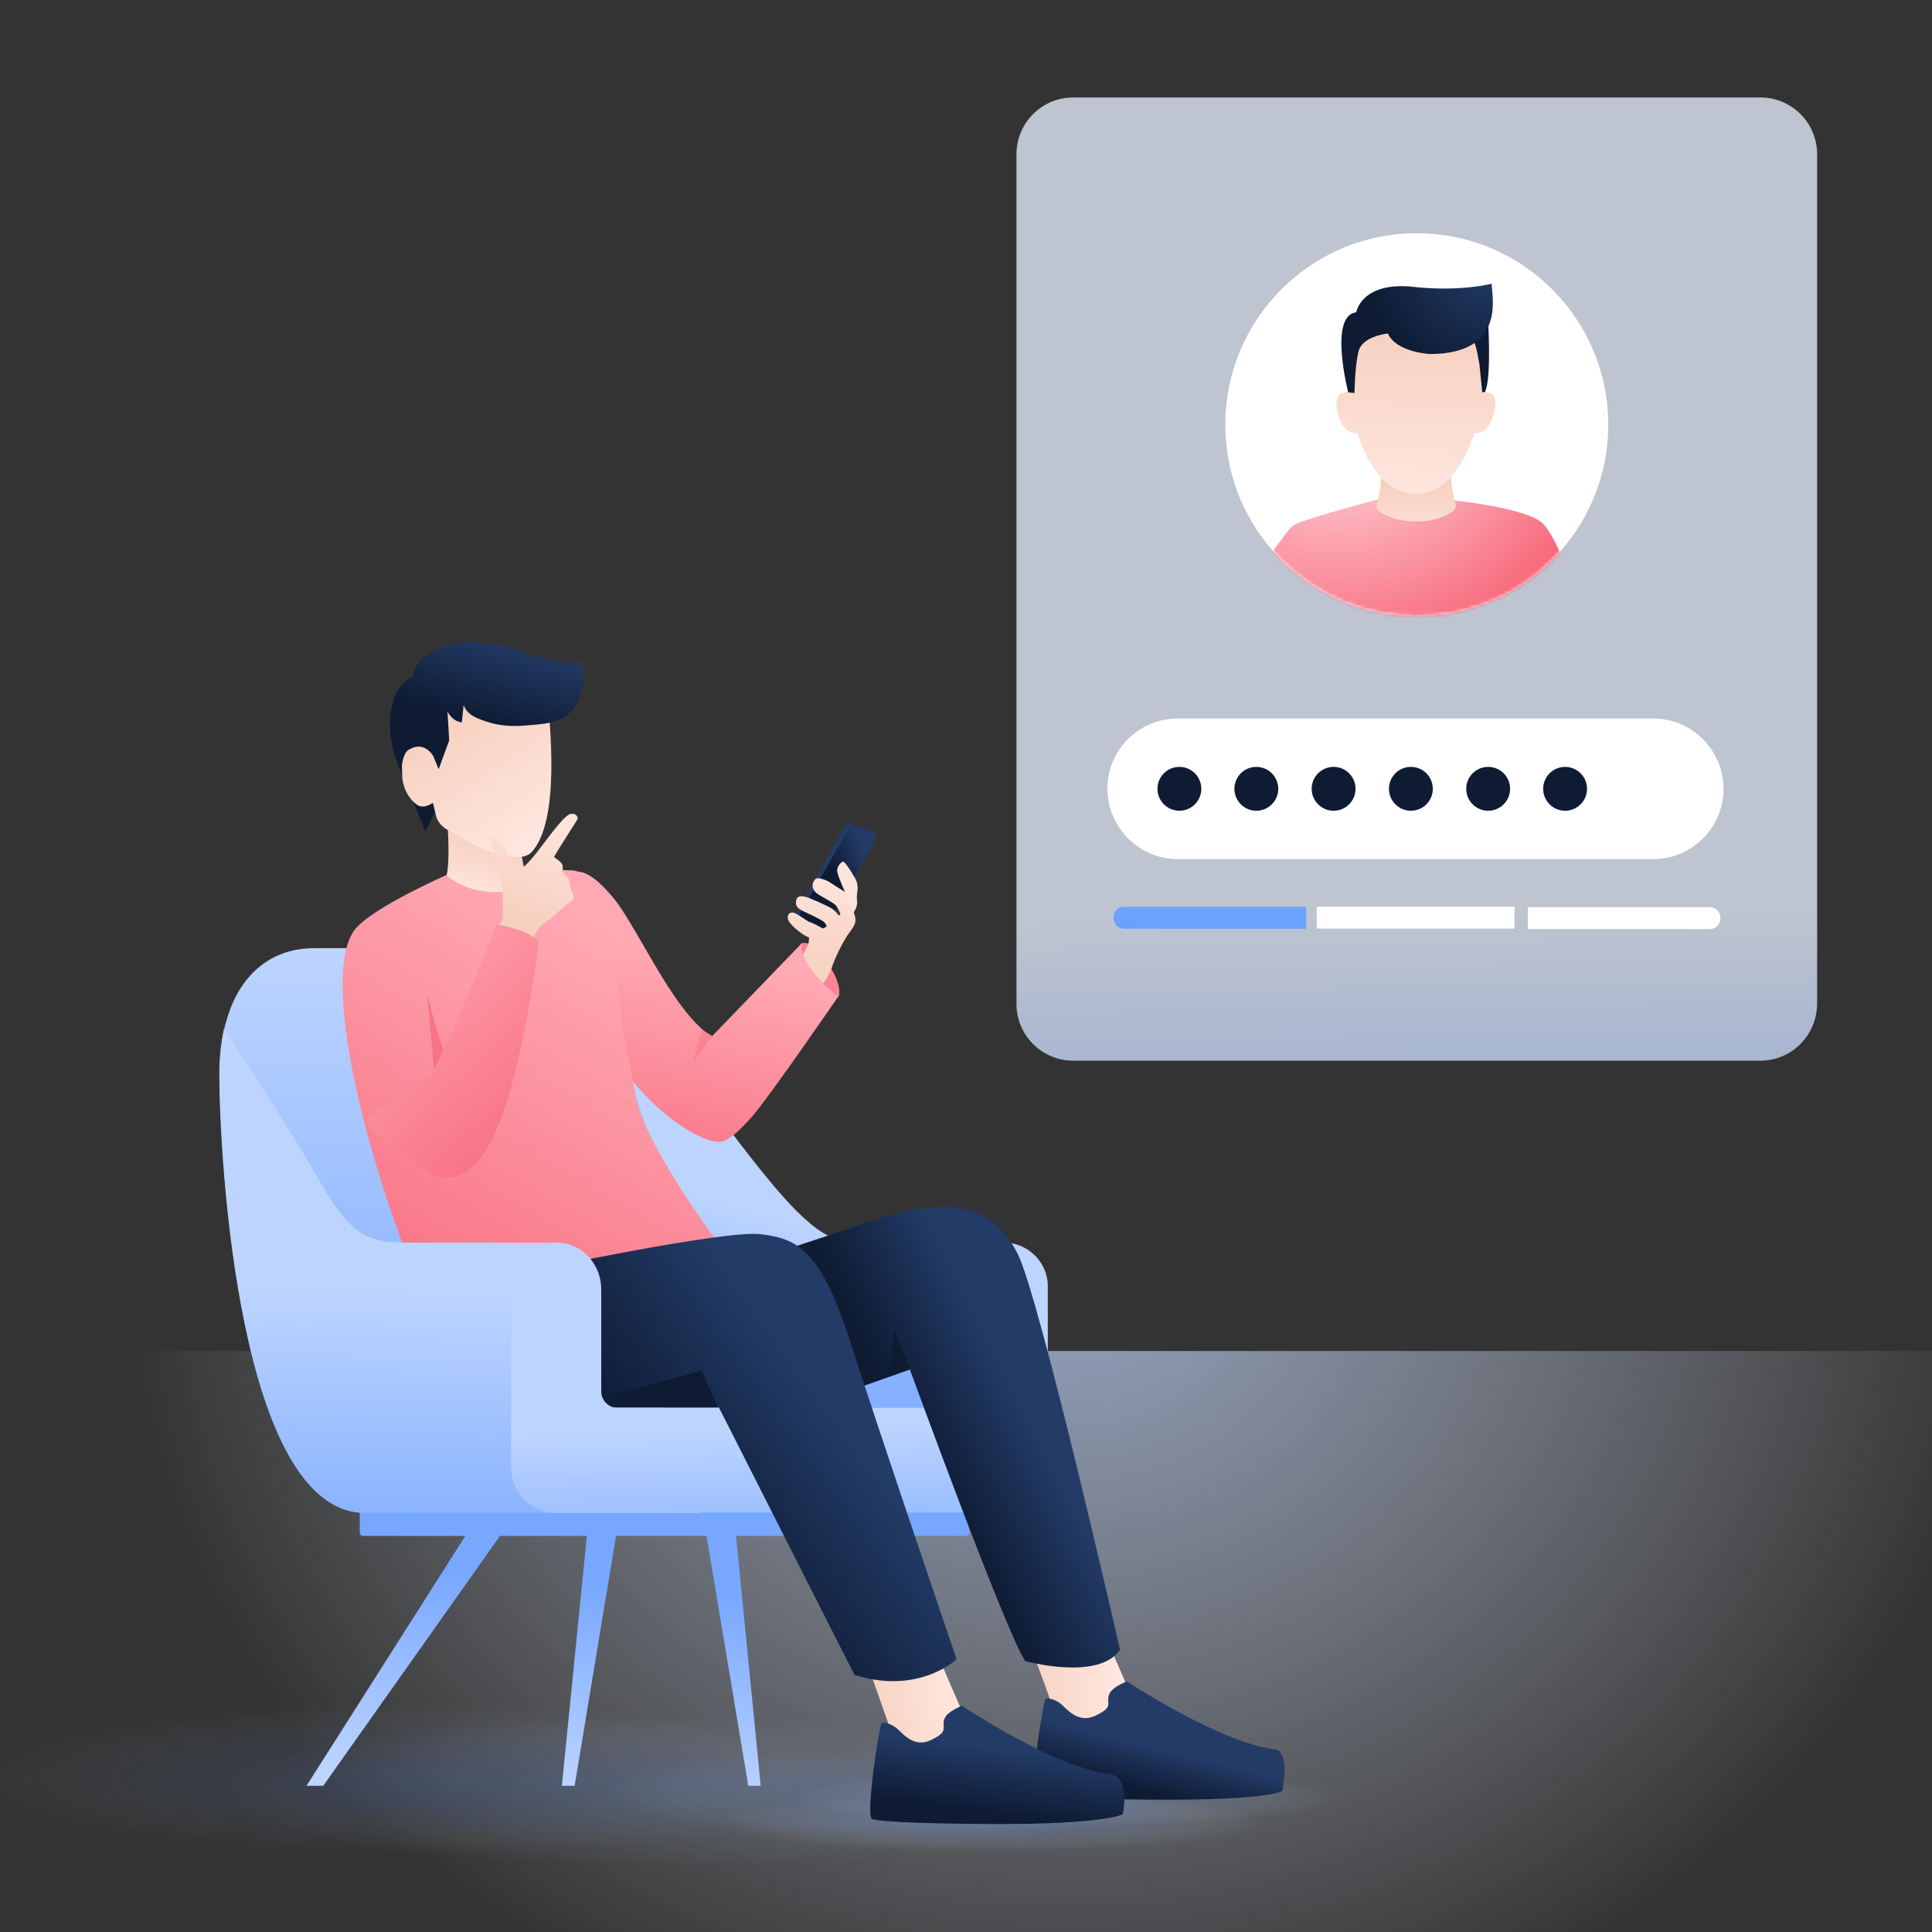 <svg width="555" height="555" viewBox="0 0 555 555" fill="none" xmlns="http://www.w3.org/2000/svg">
<rect x="0" y="0" width="555" height="555" fill="#333333" stroke="none"/>
<g clip-path="url(#clip0_338_19754)">
<path d="M306.1 525.4C353.099 525.4 391.2 521.505 391.2 516.7C391.2 511.895 353.099 508 306.1 508C259.101 508 221 511.895 221 516.7C221 521.505 259.101 525.4 306.1 525.4Z" fill="url(#paint0_radial_338_19754)"/>
<path d="M285.1 532.4C332.099 532.4 370.2 528.505 370.2 523.7C370.2 518.895 332.099 515 285.1 515C238.101 515 200 518.895 200 523.7C200 528.505 238.101 532.4 285.1 532.4Z" fill="url(#paint1_radial_338_19754)"/>
<path opacity="0.5" d="M254.202 528.5C301.201 528.5 339.302 522.411 339.302 514.9C339.302 507.389 301.201 501.3 254.202 501.3C207.202 501.3 169.102 507.389 169.102 514.9C169.102 522.411 207.202 528.5 254.202 528.5Z" fill="url(#paint2_radial_338_19754)"/>
<path opacity="0.5" d="M193.8 537.7C269.353 537.7 330.6 527.403 330.6 514.7C330.6 501.997 269.353 491.7 193.8 491.7C118.247 491.7 57 501.997 57 514.7C57 527.403 118.247 537.7 193.8 537.7Z" fill="url(#paint3_radial_338_19754)"/>
<path opacity="0.5" d="M118.8 534.2C194.353 534.2 255.6 523.903 255.6 511.2C255.6 498.497 194.353 488.2 118.8 488.2C43.248 488.2 -18 498.497 -18 511.2C-18 523.903 43.248 534.2 118.8 534.2Z" fill="url(#paint4_radial_338_19754)"/>
<path opacity="0.77" d="M505.7 304.7H308.3C299.3 304.7 292 297.4 292 288.4V44.3C292 35.3 299.3 28 308.3 28H505.7C514.7 28 522 35.3 522 44.3V288.4C521.9 297.4 514.7 304.7 505.7 304.7Z" fill="url(#paint5_linear_338_19754)"/>
<path d="M10.102 388.1H565.102V555.2H10.102V388.1Z" fill="url(#paint6_radial_338_19754)"/>
<path d="M407 177C437.376 177 462 152.376 462 122C462 91.624 437.376 67 407 67C376.624 67 352 91.624 352 122C352 152.376 376.624 177 407 177Z" fill="white"/>
<mask id="mask0_338_19754" style="mask-type:alpha" maskUnits="userSpaceOnUse" x="352" y="67" width="110" height="110">
<path d="M407 177C437.376 177 462 152.376 462 122C462 91.624 437.376 67 407 67C376.624 67 352 91.624 352 122C352 152.376 376.624 177 407 177Z" fill="white"/>
</mask>
<g mask="url(#mask0_338_19754)">
<path d="M458.603 192.5C454.703 175.5 449.003 157.2 443.503 150.7C440.203 146.8 424.803 144.6 419.703 144C418.703 143.9 414 143.5 414 143.5H396C395.7 143.5 393.097 144.247 392 144.5C390.7 144.8 379.8 147.8 373.5 150C372.6 150.3 371 151 370 152.5L362.5 162.5L369.203 221.4H436.303V199.7L440.003 221.4H463.503C463.403 221.4 461.603 205.5 458.603 192.5Z" fill="url(#paint7_radial_338_19754)"/>
<path d="M416.803 134.5H406.803H396.803C396.803 134.5 397.003 140.3 395.503 144.5C395.203 145.4 395.503 146.4 396.403 147C398.103 148.2 401.403 149.8 406.803 149.8C412.203 149.8 415.503 148.2 417.203 147C418.103 146.4 418.403 145.4 418.103 144.5C416.603 140.3 416.803 134.5 416.803 134.5Z" fill="url(#paint8_linear_338_19754)"/>
<path d="M426.603 112.6C426.303 112.6 426.003 112.6 425.803 112.7C426.203 103.9 424.803 94 424.803 94L406.903 95L390.403 93.7C390.403 93.7 386.903 103.5 387.403 112.3C387.303 112.2 387.203 112 387.003 111.9C387.103 112.1 387.103 112.3 387.203 112.6C387.103 112.6 387.003 112.6 387.003 112.6C384.503 112.8 382.903 114.4 384.603 119.8C386.003 124.3 388.903 124.5 389.903 124.4C392.303 131.9 397.203 141.7 406.503 141.8H406.703H406.903C416.203 141.7 421.103 131.9 423.503 124.4C424.503 124.5 427.403 124.3 428.803 119.8C430.703 114.4 429.103 112.8 426.603 112.6Z" fill="url(#paint9_linear_338_19754)"/>
<path d="M425.802 112.7L425.002 104.7C424.102 99.7 423.702 97.1 421.202 95.5L420.402 93.1L427.402 91C427.402 91 428.602 108.1 426.602 112.6L425.802 112.7Z" fill="#0E1B33"/>
<path d="M428.5 81.5C428.5 84.8 432.9 101.7 410.7 101.7C410.7 101.7 401.1 101.2 398.7 95.8C398.7 95.8 391.5 96.5 390.3 100.8C389.2 104.8 389.1 112.9 389.1 112.9L387.3 112.7C387.3 112.7 381.6 90.7 389.6 89.7C389.6 89.7 391 81.2 405.1 82.3C419 84 428.5 81.5 428.5 81.5Z" fill="url(#paint10_radial_338_19754)"/>
</g>
<path d="M378.263 266.759L435.062 266.759L435.063 260.459L378.263 260.459L378.263 266.759Z" fill="white"/>
<path d="M322.902 266.8H375.202V260.5H322.902C321.202 260.5 319.902 261.8 319.902 263.5V263.8C319.902 265.5 321.202 266.8 322.902 266.8Z" fill="url(#paint11_linear_338_19754)"/>
<path d="M491.202 260.6H438.902V266.9H491.202C492.902 266.9 494.202 265.6 494.202 263.9V263.6C494.202 261.9 492.802 260.6 491.202 260.6Z" fill="white"/>
<path d="M338.302 246.8H474.902C486.002 246.8 495.102 237.8 495.102 226.6C495.102 215.5 486.102 206.4 474.902 206.4H338.302C327.202 206.4 318.102 215.4 318.102 226.6C318.202 237.7 327.202 246.8 338.302 246.8Z" fill="white"/>
<path d="M449.6 232.9C453.079 232.9 455.9 230.079 455.9 226.6C455.9 223.12 453.079 220.3 449.6 220.3C446.121 220.3 443.3 223.12 443.3 226.6C443.3 230.079 446.121 232.9 449.6 232.9Z" fill="#0E1B33"/>
<path d="M427.5 232.9C430.979 232.9 433.8 230.079 433.8 226.6C433.8 223.12 430.979 220.3 427.5 220.3C424.021 220.3 421.2 223.12 421.2 226.6C421.2 230.079 424.021 232.9 427.5 232.9Z" fill="#0E1B33"/>
<path d="M405.3 232.9C408.779 232.9 411.6 230.079 411.6 226.6C411.6 223.12 408.779 220.3 405.3 220.3C401.821 220.3 399 223.12 399 226.6C399 230.079 401.821 232.9 405.3 232.9Z" fill="#0E1B33"/>
<path d="M383.1 232.9C386.579 232.9 389.4 230.079 389.4 226.6C389.4 223.12 386.579 220.3 383.1 220.3C379.621 220.3 376.8 223.12 376.8 226.6C376.8 230.079 379.621 232.9 383.1 232.9Z" fill="#0E1B33"/>
<path d="M360.902 232.9C364.381 232.9 367.202 230.079 367.202 226.6C367.202 223.12 364.381 220.3 360.902 220.3C357.422 220.3 354.602 223.12 354.602 226.6C354.602 230.079 357.422 232.9 360.902 232.9Z" fill="#0E1B33"/>
<path d="M338.8 232.9C342.279 232.9 345.1 230.079 345.1 226.6C345.1 223.12 342.279 220.3 338.8 220.3C335.321 220.3 332.5 223.12 332.5 226.6C332.5 230.079 335.321 232.9 338.8 232.9Z" fill="#0E1B33"/>
<path d="M325.206 487.64C325.206 487.64 316.403 467.413 315.25 464.793C314.097 462.173 296.072 473.282 296.072 473.282C296.072 473.282 303.408 491.727 303.198 494.137C302.989 496.548 320.281 496.757 321.224 495.814C322.167 494.871 325.206 487.64 325.206 487.64Z" fill="url(#paint12_linear_338_19754)"/>
<path d="M211.291 439.642L218.522 513.001H214.959L202.697 439.642H211.291Z" fill="url(#paint13_linear_338_19754)"/>
<path d="M276.581 492.041C276.581 492.041 268.826 474.645 268.406 472.339C267.987 470.034 249.857 479.989 249.857 479.989L258.344 504.093C258.344 504.093 277.419 498.958 276.581 492.041Z" fill="url(#paint14_linear_338_19754)"/>
<path d="M277.629 441.214H104.186C103.767 441.214 103.348 440.794 103.348 440.375V431.467C103.348 431.048 103.767 430.629 104.186 430.629H277.629C278.048 430.629 278.467 431.048 278.467 431.467V440.375C278.467 440.794 278.153 441.214 277.629 441.214Z" fill="url(#paint15_linear_338_19754)"/>
<path d="M288.32 356.955C288.32 356.955 254.575 356.955 245.248 356.955C235.816 356.955 227.222 347.523 212.76 328.764C198.298 310.005 173.565 272.382 155.959 272.382C138.352 272.382 105.76 272.382 90.145 272.382C74.425 272.382 63.106 284.958 63.106 308.433C63.106 331.908 68.556 434.611 105.026 434.611C141.496 434.611 288.425 434.611 288.425 434.611V356.955H288.32Z" fill="url(#paint16_linear_338_19754)"/>
<path d="M212.654 328.764C202.383 315.455 187.083 292.713 172.725 280.556C172.725 280.556 203.326 393.74 219.361 393.74C235.395 393.74 288.319 393.74 288.319 393.74V356.955C288.319 356.955 254.573 356.955 245.246 356.955C235.814 356.955 227.221 347.523 212.654 328.764Z" fill="url(#paint17_linear_338_19754)"/>
<path d="M134.681 439.641L88.045 513.001H92.866L144.742 439.641H134.681Z" fill="url(#paint18_linear_338_19754)"/>
<path d="M168.741 439.641L161.405 513.001H165.073L177.23 439.641H168.741Z" fill="url(#paint19_linear_338_19754)"/>
<path d="M81.757 415.747C87.626 427.066 95.172 434.507 104.918 434.507H159.728V415.747H81.757Z" fill="url(#paint20_linear_338_19754)"/>
<path d="M286.535 357.06C280.038 357.898 275.322 363.767 275.322 370.369V399.713C275.322 402.333 273.226 404.429 270.606 404.429H177.334C174.714 404.429 172.618 402.333 172.618 399.713V370.369C172.618 363.767 167.902 357.898 161.405 357.06C153.545 356.012 146.733 362.195 146.733 369.845V421.511C146.733 428.638 152.602 434.402 159.623 434.402H288.107C295.234 434.402 300.998 428.533 300.998 421.511V369.845C301.207 362.195 294.395 356.012 286.535 357.06Z" fill="url(#paint21_linear_338_19754)"/>
<path d="M301.209 421.616V415.747H146.839V421.616C146.839 428.743 152.708 434.507 159.73 434.507H288.214C295.445 434.507 301.209 428.638 301.209 421.616Z" fill="url(#paint22_linear_338_19754)"/>
<path d="M241.054 286.006C241.054 286.006 241.683 283.176 239.063 278.775C236.443 274.373 233.194 270.286 230.469 270.915C227.849 271.544 235.29 284.853 240.53 286.32C240.739 286.216 241.054 286.006 241.054 286.006Z" fill="url(#paint23_linear_338_19754)"/>
<path d="M230.051 265.085L235.664 266.935C236.52 267.185 237.455 266.78 237.94 265.804L251.037 242.036C251.406 241.415 251.785 240.722 251.738 240.495C251.679 239.749 251.038 238.934 250.254 238.693L244.641 236.843C243.784 236.593 243.12 236.588 242.571 237.482L229.131 261.652C228.383 262.966 228.766 264.71 230.051 265.085Z" fill="url(#paint24_linear_338_19754)"/>
<path d="M231.715 266.612L234.8 268.605C235.584 268.846 237.637 265.25 238.096 264.493L251.587 241.141C251.875 240.585 251.734 239.903 251.242 239.697L245.719 237.71C244.935 237.468 244.207 237.382 243.739 238.212L229.565 262.959C228.737 264.337 230.648 266.264 231.715 266.612Z" fill="url(#paint25_linear_338_19754)"/>
<path d="M235.19 283.937C235.481 283.972 238.099 280.591 238.921 278.031C239.743 275.47 242.107 270.509 243.785 268.198C245.464 265.888 246.313 264.955 245.306 262.251C245.306 262.251 245.801 258.1 243.045 256.443C240.297 254.712 238.243 253.36 237.896 253.171C237.477 252.973 234.823 251.697 234.119 252.647C233.342 253.588 232.744 255.511 235.153 256.979C237.563 258.448 239.652 259.509 240.101 260.079C240.549 260.65 241.293 261.846 241.407 262.746L240.936 262.985C240.936 262.985 239.936 261.463 238.476 260.698C237.016 259.933 232.667 258.012 232.521 257.995C232.376 257.977 229.221 256.568 228.777 258.435C228.341 260.229 228.927 260.889 231.372 262.067C233.752 263.163 236.269 264.349 236.855 265.009C237.44 265.67 237.453 266.188 237.453 266.188L236.428 266.731C236.428 266.731 233.171 264.94 232.588 264.87C232.006 264.801 229.118 262.389 227.816 262.16C226.514 261.931 225.822 263.399 226.63 264.677C227.438 265.955 229.183 267.418 230.553 268.32C231.922 269.222 232.432 269.282 232.432 269.282C232.432 269.282 232.404 270.756 232.099 271.458C231.793 272.16 228.391 278.401 228.391 278.401C228.391 278.401 232.041 283.709 235.19 283.937Z" fill="url(#paint26_linear_338_19754)"/>
<path d="M242.039 247.535C242.039 247.535 240.607 248.399 240.498 249.936C240.388 251.474 243.054 256.37 242.95 257.244C242.764 258.182 245.35 261.887 245.35 261.887C245.35 261.887 246.505 260.252 246.186 258.589C245.859 257 247.01 254.774 245.733 252.48C244.391 250.105 242.528 247.151 242.039 247.535Z" fill="url(#paint27_linear_338_19754)"/>
<path d="M166.333 250.479C166.333 250.479 169.792 249.955 176.604 258.444C180.167 262.95 184.988 272.173 190.123 280.556C199.555 296.067 204.585 297.639 204.585 297.639L230.471 270.81C230.471 270.81 227.955 275.421 240.112 285.796C240.322 286.006 240.636 286.111 241.055 285.901C241.055 285.901 221.144 314.931 216.008 320.799C210.349 327.192 208.358 327.611 207.624 327.821C203.956 329.288 190.437 322.267 180.167 308.538C168.115 292.713 166.333 250.479 166.333 250.479Z" fill="url(#paint28_linear_338_19754)"/>
<path d="M199.03 305.394L204.584 297.639C204.584 297.639 202.278 296.276 201.754 295.752C201.44 295.228 199.03 305.394 199.03 305.394Z" fill="url(#paint29_linear_338_19754)"/>
<path d="M123.364 371.208C125.146 376.657 127.451 385.041 128.185 389.128C128.395 390.072 132.587 389.548 133.635 389.443C140.342 388.814 153.966 385.041 166.122 379.801C193.789 367.854 209.824 361.881 209.824 361.881C209.824 361.881 184.986 329.707 182.471 314.197C180.899 304.555 178.069 293.971 177.231 280.556C176.812 274.792 176.393 271.753 175.659 264.627C175.449 262.845 175.24 261.168 174.925 259.597C173.982 254.985 171.781 251.737 164.865 250.06L151.031 249.536C145.582 259.806 128.395 251.317 128.395 251.317C128.395 251.317 107.538 260.435 102.193 266.723C93.285 277.098 100.832 319.123 117.915 363.348C117.81 363.348 122.002 366.701 123.364 371.208Z" fill="url(#paint30_linear_338_19754)"/>
<path d="M151.345 232.663C151.345 232.663 147.468 240.733 151.345 251.841C152.917 256.452 143.8 256.662 138.979 256.033C131.958 255.09 128.29 251.422 128.29 251.422C128.29 251.422 129.547 247.44 128.29 233.711C127.032 220.087 151.345 232.663 151.345 232.663Z" fill="url(#paint31_linear_338_19754)"/>
<path d="M122.194 238.998L125.221 232.51C125.352 230.9 123.162 226.529 123.162 226.529L126.627 226.406C129.169 222.496 129.417 215.227 129.222 211.232L112.171 209.919C112.423 215.905 114.686 220.805 117.379 227.077C118.5 229.353 122.194 238.998 122.194 238.998Z" fill="url(#paint32_linear_338_19754)"/>
<path d="M151.95 201.564C154.355 201.586 155.088 200.433 157.281 199.296C157.895 207.931 161.102 235.728 152.681 244.816C149.895 247.734 142.243 245.865 135.434 242.261C132.795 240.733 130.51 239.615 128.121 238.133C126.667 237.171 125.54 235.84 125.188 234.053L124.368 230.629C124.171 230.764 122.31 231.963 120.996 231.63C120.3 231.671 119.63 231.115 118.893 230.46C116.847 228.526 115.586 225.621 115.535 222.686L115.453 219.917C115.453 219.917 115.809 216.197 117.425 215.382C122.003 212.542 124.547 217.323 124.547 217.323L125.856 217.225C129.251 212.442 123.624 202.09 123.624 202.09L151.95 201.564Z" fill="url(#paint33_linear_338_19754)"/>
<path d="M112.242 211.826L122.705 212.933L126.015 220.956L129.022 212.744C128.987 211.102 128.528 204.389 128.528 204.389C128.528 204.389 129.955 207.325 132.677 207.493L133.184 202.511C134.247 205.551 137.26 206.461 140.34 207.471C142.688 208.256 146.46 208.793 150.57 208.447C154.845 208.133 157.994 207.864 160.519 206.79C169.483 203.054 167.344 190.173 167.344 190.173C156.287 192.225 144.193 181.948 130.907 184.871C117.901 187.676 119.103 194.098 118.542 194.336C113.117 197.103 111.42 203.84 112.242 211.826Z" fill="url(#paint34_linear_338_19754)"/>
<path d="M144.427 263.683C144.427 263.683 144.427 262.531 144.427 260.644C144.322 258.758 144.532 254.985 144.112 253.413C143.693 251.946 142.855 247.335 142.226 245.553C141.597 243.772 140.34 241.256 141.073 240.628C141.807 239.999 143.274 240.313 144.217 241.885C145.16 243.457 147.99 250.374 148.724 250.164C149.457 249.955 151.344 248.697 155.221 243.562C159.099 238.427 162.347 234.13 163.919 233.816C165.491 233.501 166.12 234.759 165.911 235.283C165.701 235.807 159.099 245.868 159.203 246.182C159.308 246.496 161.299 247.44 161.614 248.592C161.823 249.745 161.195 250.479 162.243 251.317C163.291 252.156 163.5 252.365 163.605 253.623C163.71 254.88 164.024 255.404 164.339 256.243C164.653 257.081 165.387 258.129 163.605 259.282C161.823 260.435 157.631 264.627 155.955 265.465C154.278 266.303 152.391 271.543 152.391 271.543L142.54 267.771L144.427 263.683Z" fill="url(#paint35_linear_338_19754)"/>
<path d="M122.735 285.587C122.735 285.587 125.775 298.686 128.185 303.088L124.936 310.319" fill="url(#paint36_linear_338_19754)"/>
<path d="M124.203 307.909C131.853 293.656 142.647 265.57 142.647 265.57C142.647 265.57 152.813 267.142 154.699 270.81C154.699 270.81 148.935 320.59 137.512 333.27C131.643 339.873 126.089 341.026 113.199 330.022C111.941 328.869 106.806 325.83 105.129 321.323" fill="url(#paint37_linear_338_19754)"/>
<path d="M242.1 400.237L261.383 393.425C261.383 393.425 288.841 468.671 294.5 477.16C294.5 477.16 315.565 483.028 321.748 473.911C321.748 473.911 298.587 372.256 292.299 360.099C286.011 347.837 275.531 341.969 248.808 351.191C222.084 360.518 199.342 367.12 199.342 367.12L242.1 400.237Z" fill="url(#paint38_linear_338_19754)"/>
<path d="M300.152 488.312C300.258 488.099 300.47 487.887 300.682 487.887C301.529 487.887 303.435 488.205 305.236 489.905C307.566 492.242 310.531 494.898 314.873 492.773C319.215 490.649 318.262 489.905 318.368 487.887C318.474 485.868 320.062 484.594 323.663 483C323.663 483 350.563 500.741 366.342 502.546C366.342 502.546 370.579 502.44 368.355 514.444C368.355 514.444 365.177 517.631 322.604 516.888C322.604 516.888 298.14 516.569 297.293 515.4C296.34 514.232 297.823 499.572 300.152 488.312Z" fill="url(#paint39_linear_338_19754)"/>
<path d="M153.337 364.92C153.337 364.92 208.147 353.287 218.522 354.545C228.897 355.802 235.709 358.737 244.303 385.565C252.896 412.394 274.799 476.636 274.799 476.636C274.799 476.636 264.005 487.011 245.456 481.142L206.47 404.219H162.245L153.337 364.92Z" fill="url(#paint40_linear_338_19754)"/>
<path d="M253.066 495.313C253.17 495.1 253.38 494.888 253.589 494.888C254.426 494.888 256.31 495.207 258.09 496.907C260.393 499.245 263.323 501.901 267.615 499.776C271.906 497.651 270.964 496.907 271.069 494.888C271.174 492.869 272.744 491.594 276.303 490C276.303 490 302.889 507.745 318.485 509.552C318.485 509.552 324.66 509.233 322.567 521.134C322.567 521.134 317.438 524.64 275.361 523.896C275.361 523.896 251.182 523.578 250.344 522.409C249.297 521.24 250.763 506.576 253.066 495.313Z" fill="url(#paint41_linear_338_19754)"/>
<path d="M206.365 404.324L201.44 393.74L177.231 400.342L174.087 404.324H206.365Z" fill="#0E1B33"/>
<path d="M116.343 356.955C105.025 356.955 100.309 354.23 91.61 338.93C83.017 323.734 64.677 295.857 64.362 295.438C63.524 299.315 63 303.612 63 308.433C63 331.908 68.45 434.611 104.92 434.611C115.714 434.611 136.255 434.611 159.73 434.611V357.06C159.835 356.955 127.661 356.955 116.343 356.955Z" fill="url(#paint42_linear_338_19754)"/>
<path d="M161.511 357.06C168.009 357.898 172.725 363.767 172.725 370.369V399.713C172.725 402.333 174.821 404.429 177.441 404.429H189.912C192.427 414.699 196.2 424.655 201.125 434.192C201.125 434.297 201.23 434.402 201.23 434.611H159.73C152.603 434.611 146.839 428.742 146.839 421.721V370.055C146.839 362.195 153.651 356.012 161.511 357.06Z" fill="url(#paint43_linear_338_19754)"/>
<path d="M193.267 415.747C195.468 422.035 198.088 428.218 201.232 434.192C201.232 434.297 201.337 434.402 201.337 434.611H159.836C152.71 434.611 146.946 428.742 146.946 421.721V415.852H193.267V415.747Z" fill="url(#paint44_linear_338_19754)"/>
<path d="M261.383 393.32L256.877 381.897L255.2 395.521L261.383 393.32Z" fill="#0E1B33"/>
</g>
<defs>
<radialGradient id="paint0_radial_338_19754" cx="0" cy="0" r="1" gradientUnits="userSpaceOnUse" gradientTransform="translate(306.121 516.514) rotate(180) scale(85.075 8.708)">
<stop offset="0.002" stop-color="#4873C4" stop-opacity="0.4"/>
<stop offset="0.203" stop-color="#4B75C5" stop-opacity="0.314"/>
<stop offset="0.344" stop-color="#547CC8" stop-opacity="0.253"/>
<stop offset="0.466" stop-color="#6388CD" stop-opacity="0.201"/>
<stop offset="0.578" stop-color="#7999D4" stop-opacity="0.153"/>
<stop offset="0.683" stop-color="#96AEDD" stop-opacity="0.108"/>
<stop offset="0.782" stop-color="#B9C9E8" stop-opacity="0.066"/>
<stop offset="0.875" stop-color="#E1E8F5" stop-opacity="0.026"/>
<stop offset="0.935" stop-color="white" stop-opacity="0"/>
</radialGradient>
<radialGradient id="paint1_radial_338_19754" cx="0" cy="0" r="1" gradientUnits="userSpaceOnUse" gradientTransform="translate(285.121 523.514) rotate(180) scale(85.075 8.708)">
<stop offset="0.002" stop-color="#4873C4" stop-opacity="0.4"/>
<stop offset="0.203" stop-color="#4B75C5" stop-opacity="0.314"/>
<stop offset="0.344" stop-color="#547CC8" stop-opacity="0.253"/>
<stop offset="0.466" stop-color="#6388CD" stop-opacity="0.201"/>
<stop offset="0.578" stop-color="#7999D4" stop-opacity="0.153"/>
<stop offset="0.683" stop-color="#96AEDD" stop-opacity="0.108"/>
<stop offset="0.782" stop-color="#B9C9E8" stop-opacity="0.066"/>
<stop offset="0.875" stop-color="#E1E8F5" stop-opacity="0.026"/>
<stop offset="0.935" stop-color="white" stop-opacity="0"/>
</radialGradient>
<radialGradient id="paint2_radial_338_19754" cx="0" cy="0" r="1" gradientUnits="userSpaceOnUse" gradientTransform="translate(254.249 514.874) rotate(180) scale(85.075 13.579)">
<stop offset="0.002" stop-color="#4873C4" stop-opacity="0.4"/>
<stop offset="0.203" stop-color="#4B75C5" stop-opacity="0.314"/>
<stop offset="0.344" stop-color="#547CC8" stop-opacity="0.253"/>
<stop offset="0.466" stop-color="#6388CD" stop-opacity="0.201"/>
<stop offset="0.578" stop-color="#7999D4" stop-opacity="0.153"/>
<stop offset="0.683" stop-color="#96AEDD" stop-opacity="0.108"/>
<stop offset="0.782" stop-color="#B9C9E8" stop-opacity="0.066"/>
<stop offset="0.875" stop-color="#E1E8F5" stop-opacity="0.026"/>
<stop offset="0.935" stop-color="white" stop-opacity="0"/>
</radialGradient>
<radialGradient id="paint3_radial_338_19754" cx="0" cy="0" r="1" gradientUnits="userSpaceOnUse" gradientTransform="translate(193.804 514.556) rotate(180) scale(136.79 23.011)">
<stop offset="0.002" stop-color="#4873C4" stop-opacity="0.4"/>
<stop offset="0.203" stop-color="#4B75C5" stop-opacity="0.314"/>
<stop offset="0.344" stop-color="#547CC8" stop-opacity="0.253"/>
<stop offset="0.466" stop-color="#6388CD" stop-opacity="0.201"/>
<stop offset="0.578" stop-color="#7999D4" stop-opacity="0.153"/>
<stop offset="0.683" stop-color="#96AEDD" stop-opacity="0.108"/>
<stop offset="0.782" stop-color="#B9C9E8" stop-opacity="0.066"/>
<stop offset="0.875" stop-color="#E1E8F5" stop-opacity="0.026"/>
<stop offset="0.935" stop-color="white" stop-opacity="0"/>
</radialGradient>
<radialGradient id="paint4_radial_338_19754" cx="0" cy="0" r="1" gradientUnits="userSpaceOnUse" gradientTransform="translate(118.833 511.074) rotate(180) scale(136.79 23.011)">
<stop offset="0.002" stop-color="#4873C4" stop-opacity="0.4"/>
<stop offset="0.203" stop-color="#4B75C5" stop-opacity="0.314"/>
<stop offset="0.344" stop-color="#547CC8" stop-opacity="0.253"/>
<stop offset="0.466" stop-color="#6388CD" stop-opacity="0.201"/>
<stop offset="0.578" stop-color="#7999D4" stop-opacity="0.153"/>
<stop offset="0.683" stop-color="#96AEDD" stop-opacity="0.108"/>
<stop offset="0.782" stop-color="#B9C9E8" stop-opacity="0.066"/>
<stop offset="0.875" stop-color="#E1E8F5" stop-opacity="0.026"/>
<stop offset="0.935" stop-color="white" stop-opacity="0"/>
</radialGradient>
<linearGradient id="paint5_linear_338_19754" x1="409.482" y1="324.614" x2="408.498" y2="263.615" gradientUnits="userSpaceOnUse">
<stop stop-color="#BDD4FF"/>
<stop offset="1" stop-color="#E7EFFF"/>
</linearGradient>
<radialGradient id="paint6_radial_338_19754" cx="0" cy="0" r="1" gradientUnits="userSpaceOnUse" gradientTransform="translate(305.51 358.812) rotate(179.488) scale(319.477 281.74)">
<stop stop-color="#BDD4FF" stop-opacity="0.7"/>
<stop offset="0.862" stop-color="#EDF3FF" stop-opacity="0"/>
</radialGradient>
<radialGradient id="paint7_radial_338_19754" cx="0" cy="0" r="1" gradientUnits="userSpaceOnUse" gradientTransform="translate(383.5 109.5) rotate(32.356) scale(95.296 95.296)">
<stop offset="0.091" stop-color="#FFE4E8"/>
<stop offset="1" stop-color="#F64F64"/>
</radialGradient>
<linearGradient id="paint8_linear_338_19754" x1="407.5" y1="159" x2="406.5" y2="128.5" gradientUnits="userSpaceOnUse">
<stop stop-color="#FFE8E1"/>
<stop offset="0.693" stop-color="#F6CFBE"/>
</linearGradient>
<linearGradient id="paint9_linear_338_19754" x1="404" y1="147" x2="407" y2="90.5" gradientUnits="userSpaceOnUse">
<stop stop-color="#FFE8E1"/>
<stop offset="1" stop-color="#F6CFBE"/>
</linearGradient>
<radialGradient id="paint10_radial_338_19754" cx="0" cy="0" r="1" gradientUnits="userSpaceOnUse" gradientTransform="translate(425.602 76.924) scale(32.362 32.362)">
<stop stop-color="#233B67"/>
<stop offset="1" stop-color="#0E1B33"/>
</radialGradient>
<linearGradient id="paint11_linear_338_19754" x1="346.918" y1="309.324" x2="347.826" y2="243.67" gradientUnits="userSpaceOnUse">
<stop stop-color="#5494FF"/>
<stop offset="1" stop-color="#77A7FF"/>
</linearGradient>
<linearGradient id="paint12_linear_338_19754" x1="320.7" y1="481.561" x2="290.832" y2="484.181" gradientUnits="userSpaceOnUse">
<stop stop-color="#FFE6DE"/>
<stop offset="0.807" stop-color="#F7D3C3"/>
</linearGradient>
<linearGradient id="paint13_linear_338_19754" x1="212.191" y1="457.643" x2="207.259" y2="517.649" gradientUnits="userSpaceOnUse">
<stop stop-color="#77A7FF"/>
<stop offset="1" stop-color="#BDD4FF"/>
</linearGradient>
<linearGradient id="paint14_linear_338_19754" x1="274.064" y1="486.801" x2="239.48" y2="493.089" gradientUnits="userSpaceOnUse">
<stop stop-color="#FEE6DE"/>
<stop offset="0.625" stop-color="#F8D4C5"/>
</linearGradient>
<linearGradient id="paint15_linear_338_19754" x1="190.376" y1="453.792" x2="189.242" y2="490.1" gradientUnits="userSpaceOnUse">
<stop stop-color="#77A7FF"/>
<stop offset="1" stop-color="#BDD4FF"/>
</linearGradient>
<linearGradient id="paint16_linear_338_19754" x1="175.658" y1="434.504" x2="175.658" y2="272.298" gradientUnits="userSpaceOnUse">
<stop stop-color="#77A7FF"/>
<stop offset="1" stop-color="#BDD4FF"/>
</linearGradient>
<linearGradient id="paint17_linear_338_19754" x1="212.271" y1="401.3" x2="226.551" y2="351.072" gradientUnits="userSpaceOnUse">
<stop stop-color="#77A7FF"/>
<stop offset="1" stop-color="#BDD4FF"/>
</linearGradient>
<linearGradient id="paint18_linear_338_19754" x1="118.556" y1="449.947" x2="113.624" y2="509.953" gradientUnits="userSpaceOnUse">
<stop stop-color="#77A7FF"/>
<stop offset="1" stop-color="#BDD4FF"/>
</linearGradient>
<linearGradient id="paint19_linear_338_19754" x1="171.16" y1="454.271" x2="166.228" y2="514.276" gradientUnits="userSpaceOnUse">
<stop stop-color="#77A7FF"/>
<stop offset="1" stop-color="#BDD4FF"/>
</linearGradient>
<linearGradient id="paint20_linear_338_19754" x1="120.193" y1="459.691" x2="121.67" y2="371.054" gradientUnits="userSpaceOnUse">
<stop stop-color="#77A7FF"/>
<stop offset="1" stop-color="#BDD4FF"/>
</linearGradient>
<linearGradient id="paint21_linear_338_19754" x1="226.536" y1="463.67" x2="224.566" y2="409.996" gradientUnits="userSpaceOnUse">
<stop stop-color="#77A7FF"/>
<stop offset="1" stop-color="#BDD4FF"/>
</linearGradient>
<linearGradient id="paint22_linear_338_19754" x1="225.705" y1="463.701" x2="223.735" y2="410.026" gradientUnits="userSpaceOnUse">
<stop stop-color="#77A7FF"/>
<stop offset="1" stop-color="#BDD4FF"/>
</linearGradient>
<linearGradient id="paint23_linear_338_19754" x1="224.103" y1="283.974" x2="257.462" y2="268.063" gradientUnits="userSpaceOnUse">
<stop stop-color="#F86E80"/>
<stop offset="1" stop-color="#FFA9B4"/>
</linearGradient>
<linearGradient id="paint24_linear_338_19754" x1="245.797" y1="259.239" x2="243.246" y2="255.909" gradientUnits="userSpaceOnUse">
<stop stop-color="#0E1B33"/>
<stop offset="1" stop-color="#233B67"/>
</linearGradient>
<linearGradient id="paint25_linear_338_19754" x1="240.28" y1="252.829" x2="250.039" y2="248.406" gradientUnits="userSpaceOnUse">
<stop stop-color="#0E1B33"/>
<stop offset="1" stop-color="#233B67"/>
</linearGradient>
<linearGradient id="paint26_linear_338_19754" x1="233.5" y1="247.5" x2="239" y2="288" gradientUnits="userSpaceOnUse">
<stop offset="0.01" stop-color="#FFE7E0"/>
<stop offset="0.655" stop-color="#F8D4C5"/>
</linearGradient>
<linearGradient id="paint27_linear_338_19754" x1="245.49" y1="253.861" x2="233" y2="251.5" gradientUnits="userSpaceOnUse">
<stop offset="0.01" stop-color="#FEE4DB"/>
<stop offset="0.962" stop-color="#FEE6DC"/>
</linearGradient>
<linearGradient id="paint28_linear_338_19754" x1="188.889" y1="343.119" x2="202.308" y2="275.162" gradientUnits="userSpaceOnUse">
<stop stop-color="#F86E80"/>
<stop offset="1" stop-color="#FFA9B4"/>
</linearGradient>
<linearGradient id="paint29_linear_338_19754" x1="212.562" y1="309.248" x2="179.881" y2="285.688" gradientUnits="userSpaceOnUse">
<stop stop-color="#F86E80"/>
<stop offset="1" stop-color="#FFA9B4"/>
</linearGradient>
<linearGradient id="paint30_linear_338_19754" x1="115.709" y1="384.264" x2="181.17" y2="271.349" gradientUnits="userSpaceOnUse">
<stop stop-color="#F86E80"/>
<stop offset="1" stop-color="#FFA9B4"/>
</linearGradient>
<linearGradient id="paint31_linear_338_19754" x1="139" y1="260.5" x2="145.5" y2="238" gradientUnits="userSpaceOnUse">
<stop stop-color="#FFE8E1"/>
<stop offset="0.862" stop-color="#F6CFBE"/>
</linearGradient>
<linearGradient id="paint32_linear_338_19754" x1="91.209" y1="218.628" x2="88.721" y2="218.161" gradientUnits="userSpaceOnUse">
<stop stop-color="#0E1B33"/>
<stop offset="1" stop-color="#233B67"/>
</linearGradient>
<linearGradient id="paint33_linear_338_19754" x1="153.5" y1="246" x2="111.852" y2="181.482" gradientUnits="userSpaceOnUse">
<stop offset="0.01" stop-color="#FFE8E1"/>
<stop offset="0.647" stop-color="#F6CFBE"/>
</linearGradient>
<linearGradient id="paint34_linear_338_19754" x1="138.883" y1="207.782" x2="145.466" y2="183.499" gradientUnits="userSpaceOnUse">
<stop stop-color="#0E1B33"/>
<stop offset="1" stop-color="#233B67"/>
</linearGradient>
<linearGradient id="paint35_linear_338_19754" x1="165.073" y1="228.471" x2="152" y2="267.5" gradientUnits="userSpaceOnUse">
<stop offset="0.045" stop-color="#FFE8E1"/>
<stop offset="1" stop-color="#F6CFBE"/>
</linearGradient>
<linearGradient id="paint36_linear_338_19754" x1="118.987" y1="299.065" x2="194.76" y2="282.188" gradientUnits="userSpaceOnUse">
<stop stop-color="#F86E80"/>
<stop offset="1" stop-color="#FFA9B4"/>
</linearGradient>
<linearGradient id="paint37_linear_338_19754" x1="158.026" y1="326.228" x2="103.65" y2="268.989" gradientUnits="userSpaceOnUse">
<stop stop-color="#F86E80"/>
<stop offset="1" stop-color="#FFA9B4"/>
</linearGradient>
<linearGradient id="paint38_linear_338_19754" x1="265.223" y1="418.764" x2="294.356" y2="403.974" gradientUnits="userSpaceOnUse">
<stop stop-color="#0E1B33"/>
<stop offset="0.998" stop-color="#233B67"/>
</linearGradient>
<linearGradient id="paint39_linear_338_19754" x1="333.934" y1="502.511" x2="330.821" y2="515.145" gradientUnits="userSpaceOnUse">
<stop stop-color="#233B67"/>
<stop offset="0.998" stop-color="#0E1B33"/>
</linearGradient>
<linearGradient id="paint40_linear_338_19754" x1="194.324" y1="435.291" x2="237.988" y2="403.459" gradientUnits="userSpaceOnUse">
<stop stop-color="#0E1B33"/>
<stop offset="0.998" stop-color="#233B67"/>
</linearGradient>
<linearGradient id="paint41_linear_338_19754" x1="288.309" y1="502.415" x2="285.834" y2="521.035" gradientUnits="userSpaceOnUse">
<stop stop-color="#233B67"/>
<stop offset="0.998" stop-color="#0E1B33"/>
</linearGradient>
<linearGradient id="paint42_linear_338_19754" x1="109.927" y1="459.52" x2="111.405" y2="370.883" gradientUnits="userSpaceOnUse">
<stop stop-color="#77A7FF"/>
<stop offset="1" stop-color="#BDD4FF"/>
</linearGradient>
<linearGradient id="paint43_linear_338_19754" x1="175.463" y1="465.545" x2="173.493" y2="411.87" gradientUnits="userSpaceOnUse">
<stop stop-color="#77A7FF"/>
<stop offset="1" stop-color="#BDD4FF"/>
</linearGradient>
<linearGradient id="paint44_linear_338_19754" x1="175.471" y1="465.544" x2="173.501" y2="411.87" gradientUnits="userSpaceOnUse">
<stop stop-color="#77A7FF"/>
<stop offset="1" stop-color="#BDD4FF"/>
</linearGradient>
<clipPath id="clip0_338_19754">
<rect width="555" height="555" fill="white"/>
</clipPath>
</defs>
</svg>
